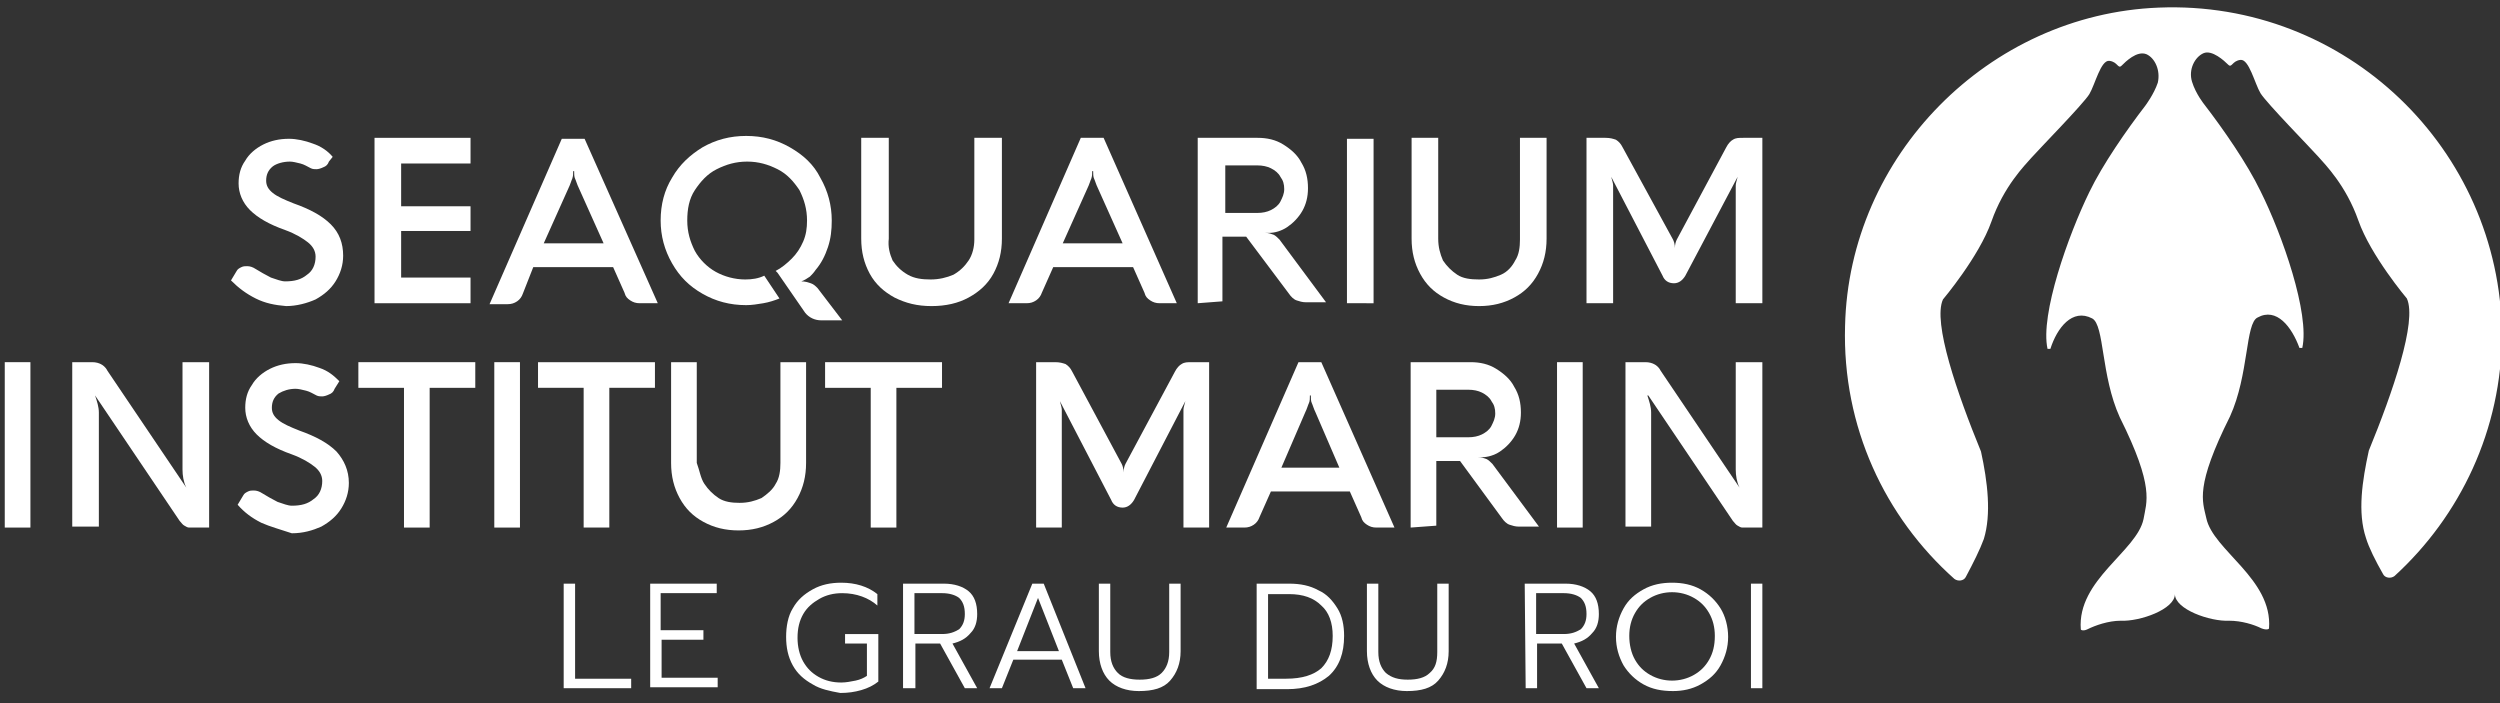 <?xml version="1.0" encoding="utf-8"?>
<!-- Generator: Adobe Illustrator 27.1.0, SVG Export Plug-In . SVG Version: 6.00 Build 0)  -->
<svg version="1.1" id="Calque_1" xmlns="http://www.w3.org/2000/svg" xmlns:xlink="http://www.w3.org/1999/xlink" x="0px" y="0px"
	 viewBox="0 0 263 74" style="enable-background:new 0 0 263 74;" xml:space="preserve">
<rect x="0" y="0" width="263" height="74" fill="#333333" stroke="none"/>
<style type="text/css">
	.st0{fill:#FFFFFF;}
</style>
<g id="_x30_4_x5F_SEAQUARIUM_x5F_INSTITUT_x5F_MARIN-GRAU_x5F_DU_x5F_ROI-HORIZONTAL_x5F_BLEU_x5F_2_x5F_CMJN">
	<g>
		<g>
			<path class="st0" d="M227.1,0.8c-17.9,0.7-32.6,15.6-33,33.5c-0.3,10.6,4.2,20.1,11.5,26.6c0.4,0.3,1,0.2,1.2-0.2
				c0.8-1.5,1.5-2.9,1.9-4c0.8-2.6,0.4-6-0.3-9.2c-2.5-6.1-5.1-13.6-4-16c0,0,3.8-4.5,5.1-8.2c1.3-3.7,3.5-5.9,4.2-6.7
				c0.7-0.8,5.5-5.7,6.1-6.7c0.6-1,1.2-3.6,2.1-3.5c0.9,0.1,0.9,0.9,1.3,0.5s1.6-1.6,2.6-1.2c0.9,0.4,1.5,1.7,1.2,3
				c-0.4,1.2-1.3,2.4-1.3,2.4s0,0,0,0c-2,2.6-4.5,6.2-5.9,9.1c-2.2,4.5-5.2,12.9-4.4,16.5c0.2,0,0.2,0,0.3,0
				c0.7-2.2,2.3-4.3,4.4-3.2c1.3,0.7,0.9,6,2.9,10.4c3.7,7.4,2.8,8.9,2.5,10.7c-0.7,3.4-7,6.4-6.6,11.6c0,0.1,0.3,0.2,0.7,0
				c0.8-0.4,2.2-0.9,3.5-0.9c2,0.1,5.7-1.2,5.7-2.8l0,0l0,0c0,1.6,3.7,2.9,5.7,2.8c1.3,0,2.6,0.4,3.4,0.8c0.5,0.2,0.8,0.1,0.8,0
				c0.4-5.2-5.9-8.2-6.6-11.6c-0.4-1.8-1.2-3.3,2.5-10.7c2-4.4,1.6-9.8,2.9-10.4c2-1.1,3.6,1,4.4,3.2c0.2,0,0.2,0,0.3,0
				c0.8-3.6-2.1-11.9-4.4-16.5c-1.4-2.9-3.9-6.5-5.9-9.1c0,0,0,0,0,0s-0.9-1.1-1.3-2.4s0.3-2.6,1.2-3c0.9-0.4,2.2,0.8,2.6,1.2
				c0.4,0.4,0.4-0.4,1.3-0.5c0.9-0.1,1.5,2.5,2.1,3.5c0.6,1,5.4,5.9,6.1,6.7c0.7,0.8,2.9,3,4.2,6.7c1.3,3.7,5.1,8.2,5.1,8.2
				c1.1,2.4-1.5,9.9-4,16c-0.7,3.2-1.2,6.5-0.3,9.2c0.3,1,1,2.4,1.8,3.8c0.2,0.4,0.8,0.5,1.2,0.2c6.9-6.3,11.3-15.4,11.3-25.5
				C263,15.7,246.8,0,227.1,0.8z"/>
			<g>
				<g>
					<g>
						<path class="st0" d="M0.5,55.5V38.1h2.7v17.4H0.5z"/>
						<path class="st0" d="M22,38.1v17.4h-2.1c-0.2,0-0.3-0.1-0.5-0.2c-0.2-0.1-0.3-0.3-0.5-0.5l-8.9-13.2H10
							c0.2,0.6,0.4,1.2,0.4,1.8l0,12H7.6V38.1h2.1c0.4,0,0.7,0.1,0.9,0.2c0.2,0.1,0.5,0.3,0.7,0.7l8.3,12.3h0
							c-0.3-0.6-0.4-1.3-0.4-1.9V38.1L22,38.1L22,38.1z"/>
						<path class="st0" d="M27.5,55c-1-0.5-1.8-1.1-2.5-1.9l0.6-1c0.1-0.2,0.3-0.3,0.5-0.4c0.2-0.1,0.4-0.1,0.6-0.1
							c0.3,0,0.6,0.1,0.9,0.3c0.5,0.3,1,0.6,1.6,0.9c0.6,0.2,1.1,0.4,1.5,0.4c1,0,1.7-0.2,2.3-0.7c0.6-0.4,0.9-1.1,0.9-1.9
							c0-0.6-0.3-1.1-0.8-1.5c-0.5-0.4-1.3-0.9-2.4-1.3c-1.7-0.6-2.9-1.3-3.7-2.1c-0.8-0.8-1.2-1.8-1.2-2.8c0-0.9,0.2-1.7,0.7-2.4
							c0.4-0.7,1.1-1.3,1.9-1.7c0.8-0.4,1.7-0.6,2.7-0.6c0.8,0,1.7,0.2,2.5,0.5c0.9,0.3,1.5,0.8,2.1,1.4l-0.5,0.8
							c-0.1,0.3-0.3,0.5-0.6,0.6c-0.2,0.1-0.5,0.2-0.7,0.2c-0.2,0-0.4,0-0.6-0.1c-0.4-0.2-0.7-0.4-1.1-0.5c-0.4-0.1-0.8-0.2-1.1-0.2
							c-0.7,0-1.3,0.2-1.8,0.5c-0.5,0.4-0.7,0.9-0.7,1.5c0,0.5,0.2,0.9,0.7,1.3c0.5,0.4,1.2,0.7,2.2,1.1c1.7,0.6,3,1.3,3.9,2.2
							c0.8,0.9,1.3,2,1.3,3.3c0,1-0.3,1.9-0.8,2.7c-0.5,0.8-1.2,1.4-2.1,1.9c-0.9,0.4-1.9,0.7-3.1,0.7C29.5,55.7,28.4,55.4,27.5,55z
							"/>
						<path class="st0" d="M37.7,38.1h12.3v2.7h-4.8v14.7h-2.7V40.8h-4.8L37.7,38.1L37.7,38.1z"/>
					</g>
					<path class="st0" d="M52,55.5V38.1h2.7v17.4H52z"/>
					<path class="st0" d="M56.6,38.1h12.3v2.7h-4.8v14.7h-2.7V40.8h-4.8V38.1z"/>
					<path class="st0" d="M74.1,50.9c0.4,0.6,0.9,1.1,1.5,1.5c0.6,0.4,1.4,0.5,2.2,0.5c0.9,0,1.6-0.2,2.3-0.5
						c0.6-0.4,1.2-0.9,1.5-1.5c0.4-0.6,0.5-1.4,0.5-2.2V38.1h2.7v10.6c0,1.4-0.3,2.6-0.9,3.7c-0.6,1.1-1.4,1.9-2.5,2.5
						c-1.1,0.6-2.3,0.9-3.7,0.9c-1.4,0-2.6-0.3-3.7-0.9c-1.1-0.6-1.9-1.4-2.5-2.5c-0.6-1.1-0.9-2.3-0.9-3.7V38.1h2.7v10.6
						C73.6,49.5,73.7,50.3,74.1,50.9z"/>
					<path class="st0" d="M86.8,38.1h12.3v2.7h-4.8v14.7h-2.7V40.8h-4.8V38.1z"/>
					<path class="st0" d="M127.2,38.1v17.4h-2.7V43.1c0-0.2,0.1-0.5,0.2-0.9h0l-5.4,10.4c-0.3,0.5-0.7,0.8-1.2,0.8
						c-0.6,0-1-0.3-1.2-0.8l-5.4-10.4h0c0.1,0.4,0.2,0.7,0.2,0.9v12.4h-2.7V38.1h2c0.5,0,0.8,0.1,1.1,0.2c0.3,0.2,0.5,0.4,0.7,0.8
						l5.2,9.7c0.1,0.2,0.2,0.5,0.2,0.9h0c0-0.4,0.1-0.7,0.2-0.9l5.2-9.7c0.2-0.4,0.5-0.7,0.7-0.8c0.3-0.2,0.6-0.2,1.1-0.2H127.2z"/>
					<path class="st0" d="M146.7,55.5h-1.9c-0.4,0-0.7-0.1-1-0.3c-0.3-0.2-0.5-0.4-0.6-0.8l-1.2-2.7h-8.3l-1.2,2.7
						c-0.1,0.3-0.3,0.6-0.6,0.8c-0.3,0.2-0.6,0.3-1,0.3h-1.9l7.6-17.4h2.4L146.7,55.5z M140.9,49.2l-2.5-5.8c-0.2-0.4-0.3-0.8-0.4-1
						c-0.1-0.2-0.1-0.5-0.1-0.8h-0.1c0,0.3,0,0.6-0.1,0.8c-0.1,0.2-0.2,0.6-0.4,1l-2.5,5.8H140.9z"/>
					<path class="st0" d="M148.4,55.5V38.1h6.3c1,0,1.9,0.2,2.7,0.7c0.8,0.5,1.5,1.1,1.9,1.9c0.5,0.8,0.7,1.7,0.7,2.7
						c0,0.9-0.2,1.7-0.6,2.4c-0.4,0.7-1,1.3-1.6,1.7c-0.6,0.4-1.3,0.6-1.9,0.6l-0.4,0v0c0.4,0,0.6,0.1,0.9,0.2
						c0.2,0.1,0.4,0.3,0.6,0.5l4.9,6.6h-2.1c-0.4,0-0.7-0.1-1-0.2c-0.3-0.1-0.6-0.4-0.8-0.7l-4.4-6h-2.5v6.8L148.4,55.5L148.4,55.5z
						 M151.1,46h3.4c0.5,0,1-0.1,1.4-0.3c0.4-0.2,0.8-0.5,1-0.9c0.2-0.4,0.4-0.8,0.4-1.3c0-0.5-0.1-0.9-0.4-1.3
						c-0.2-0.4-0.6-0.7-1-0.9s-0.9-0.3-1.4-0.3h-3.4V46z"/>
					<path class="st0" d="M163.8,55.5V38.1h2.7v17.4H163.8z"/>
					<path class="st0" d="M185.4,38.1v17.4h-2.1c-0.2,0-0.3-0.1-0.5-0.2c-0.2-0.1-0.3-0.3-0.5-0.5l-8.9-13.2h-0.1
						c0.2,0.6,0.4,1.2,0.4,1.8l0,12h-2.7V38.1h2.1c0.4,0,0.7,0.1,0.9,0.2c0.2,0.1,0.5,0.3,0.7,0.7l8.3,12.3h0
						c-0.3-0.6-0.4-1.3-0.4-1.9V38.1L185.4,38.1L185.4,38.1z"/>
				</g>
				<g>
					<path class="st0" d="M26.9,31.4c-1-0.5-1.8-1.1-2.6-1.9l0.6-1c0.1-0.2,0.3-0.3,0.5-0.4c0.2-0.1,0.4-0.1,0.6-0.1
						c0.3,0,0.6,0.1,0.9,0.3c0.5,0.3,1,0.6,1.6,0.9c0.6,0.2,1.1,0.4,1.5,0.4c1,0,1.7-0.2,2.3-0.7c0.6-0.4,0.9-1.1,0.9-1.9
						c0-0.6-0.3-1.1-0.8-1.5c-0.5-0.4-1.3-0.9-2.4-1.3c-1.7-0.6-2.9-1.3-3.7-2.1c-0.8-0.8-1.2-1.8-1.2-2.8c0-0.9,0.2-1.7,0.7-2.4
						c0.4-0.7,1.1-1.3,1.9-1.7c0.8-0.4,1.7-0.6,2.7-0.6c0.8,0,1.7,0.2,2.5,0.5c0.9,0.3,1.6,0.8,2.1,1.4L34.6,17
						c-0.1,0.3-0.3,0.5-0.6,0.6c-0.2,0.1-0.5,0.2-0.7,0.2c-0.2,0-0.4,0-0.6-0.1c-0.4-0.2-0.7-0.4-1.1-0.5c-0.4-0.1-0.8-0.2-1.1-0.2
						c-0.7,0-1.4,0.2-1.8,0.5C28.2,17.9,28,18.4,28,19c0,0.5,0.2,0.9,0.7,1.3c0.5,0.4,1.2,0.7,2.2,1.1c1.7,0.6,3,1.3,3.9,2.2
						c0.9,0.9,1.3,2,1.3,3.3c0,1-0.3,1.9-0.8,2.7c-0.5,0.8-1.2,1.4-2.1,1.9c-0.9,0.4-2,0.7-3.1,0.7C28.9,32.1,27.9,31.9,26.9,31.4z"
						/>
					<path class="st0" d="M39.4,31.9V14.5h10.1v2.7h-7.3v4.5h7.3v2.6h-7.3v4.9h7.3v2.7L39.4,31.9L39.4,31.9z"/>
					<path class="st0" d="M69.2,31.9h-1.9c-0.4,0-0.7-0.1-1-0.3c-0.3-0.2-0.5-0.4-0.6-0.8l-1.2-2.7h-8.4L55,30.9
						c-0.1,0.3-0.3,0.6-0.6,0.8c-0.3,0.2-0.6,0.3-1,0.3h-1.9l7.6-17.4h2.4L69.2,31.9z M63.5,25.6l-2.6-5.8c-0.2-0.4-0.3-0.8-0.4-1
						c-0.1-0.2-0.1-0.5-0.1-0.8h-0.1c0,0.3,0,0.5-0.1,0.8c-0.1,0.2-0.2,0.6-0.4,1l-2.6,5.8H63.5z"/>
					<path class="st0" d="M88.6,33.7h-2.2c-0.7,0-1.3-0.3-1.7-0.8l-2.9-4.2l-0.2-0.2c0.6-0.3,1.2-0.8,1.7-1.3
						c0.5-0.5,0.9-1.1,1.2-1.8c0.3-0.7,0.4-1.4,0.4-2.2c0-1.2-0.3-2.2-0.8-3.2c-0.6-0.9-1.3-1.7-2.3-2.2c-1-0.5-2-0.8-3.2-0.8
						s-2.2,0.3-3.2,0.8c-1,0.5-1.7,1.3-2.3,2.2c-0.6,0.9-0.8,2-0.8,3.2c0,1.2,0.3,2.2,0.8,3.2c0.5,0.9,1.3,1.7,2.2,2.2
						s2,0.8,3.1,0.8c0.7,0,1.4-0.1,2-0.4l1.6,2.4c-0.5,0.2-1.1,0.4-1.7,0.5c-0.6,0.1-1.2,0.2-1.8,0.2c-1.7,0-3.2-0.4-4.6-1.2
						c-1.4-0.8-2.4-1.8-3.2-3.2c-0.8-1.4-1.2-2.9-1.2-4.5c0-1.7,0.4-3.2,1.2-4.5c0.8-1.4,1.9-2.4,3.2-3.2c1.4-0.8,2.9-1.2,4.6-1.2
						c1.7,0,3.2,0.4,4.6,1.2c1.4,0.8,2.5,1.8,3.2,3.2c0.8,1.4,1.2,2.9,1.2,4.5c0,1-0.1,1.9-0.4,2.8c-0.3,0.9-0.7,1.7-1.3,2.4
						c-0.2,0.3-0.4,0.5-0.6,0.7c-0.3,0.2-0.6,0.4-0.9,0.5c0.4,0,0.7,0.1,1,0.2c0.3,0.1,0.5,0.3,0.7,0.5L88.6,33.7z"/>
					<path class="st0" d="M93.9,27.4c0.4,0.6,0.9,1.1,1.6,1.5c0.7,0.4,1.5,0.5,2.4,0.5c0.9,0,1.7-0.2,2.4-0.5
						c0.7-0.4,1.2-0.9,1.6-1.5c0.4-0.6,0.6-1.4,0.6-2.2V14.5h2.9v10.6c0,1.4-0.3,2.6-0.9,3.7c-0.6,1.1-1.5,1.9-2.6,2.5
						c-1.1,0.6-2.4,0.9-3.9,0.9c-1.5,0-2.7-0.3-3.9-0.9c-1.1-0.6-2-1.4-2.6-2.5c-0.6-1.1-0.9-2.3-0.9-3.7V14.5h2.9v10.6
						C93.4,26,93.6,26.7,93.9,27.4z"/>
					<path class="st0" d="M123.8,31.9H122c-0.4,0-0.7-0.1-1-0.3c-0.3-0.2-0.5-0.4-0.6-0.8l-1.2-2.7h-8.4l-1.2,2.7
						c-0.1,0.3-0.3,0.6-0.6,0.8c-0.3,0.2-0.6,0.3-1,0.3h-1.9l7.6-17.4h2.4L123.8,31.9z M118.1,25.6l-2.6-5.8c-0.2-0.4-0.3-0.8-0.4-1
						c-0.1-0.2-0.1-0.5-0.1-0.8h-0.1c0,0.3,0,0.5-0.1,0.8c-0.1,0.2-0.2,0.6-0.4,1l-2.6,5.8H118.1z"/>
					<path class="st0" d="M126,31.9V14.5h6.3c1,0,1.9,0.2,2.7,0.7c0.8,0.5,1.5,1.1,1.9,1.9c0.5,0.8,0.7,1.7,0.7,2.7
						c0,0.9-0.2,1.7-0.6,2.4c-0.4,0.7-1,1.3-1.6,1.7c-0.6,0.4-1.3,0.6-1.9,0.6l-0.4,0v0c0.4,0,0.6,0.1,0.9,0.2
						c0.2,0.1,0.4,0.3,0.6,0.5l4.9,6.6h-2.1c-0.4,0-0.7-0.1-1-0.2c-0.3-0.1-0.6-0.4-0.8-0.7l-4.5-6h-2.5v6.8L126,31.9L126,31.9z
						 M128.8,22.4h3.5c0.5,0,1-0.1,1.4-0.3c0.4-0.2,0.8-0.5,1-0.9c0.2-0.4,0.4-0.8,0.4-1.3c0-0.5-0.1-0.9-0.4-1.3
						c-0.2-0.4-0.6-0.7-1-0.9c-0.4-0.2-0.9-0.3-1.4-0.3h-3.4V22.4z"/>
					<path class="st0" d="M141.7,31.9V14.6h2.8v17.3H141.7z"/>
					<path class="st0" d="M151.8,27.4c0.4,0.6,0.9,1.1,1.5,1.5c0.6,0.4,1.4,0.5,2.3,0.5c0.9,0,1.6-0.2,2.3-0.5s1.2-0.9,1.5-1.5
						c0.4-0.6,0.5-1.4,0.5-2.2V14.5h2.8v10.6c0,1.4-0.3,2.6-0.9,3.7c-0.6,1.1-1.4,1.9-2.5,2.5c-1.1,0.6-2.3,0.9-3.7,0.9
						c-1.4,0-2.6-0.3-3.7-0.9c-1.1-0.6-1.9-1.4-2.5-2.5c-0.6-1.1-0.9-2.3-0.9-3.7V14.5h2.8v10.6C151.3,26,151.5,26.7,151.8,27.4z"/>
					<path class="st0" d="M185.4,14.5v17.4h-2.8V19.5c0-0.2,0.1-0.5,0.2-0.9h0L177.3,29c-0.3,0.5-0.7,0.8-1.2,0.8
						c-0.6,0-1-0.3-1.2-0.8l-5.4-10.4h0c0.1,0.4,0.2,0.7,0.2,0.9v12.4h-2.8V14.5h2c0.5,0,0.8,0.1,1.1,0.2c0.3,0.2,0.5,0.4,0.7,0.8
						l5.3,9.7c0.1,0.2,0.2,0.5,0.2,0.9h0c0-0.4,0.1-0.7,0.2-0.9l5.2-9.7c0.2-0.4,0.5-0.7,0.7-0.8c0.3-0.2,0.6-0.2,1.1-0.2
						L185.4,14.5L185.4,14.5z"/>
				</g>
			</g>
		</g>
		<g>
			<g>
				<g>
					<path class="st0" d="M59.3,61.4h1.2v10h5.9v1h-7.1V61.4z"/>
					<path class="st0" d="M68.3,61.4h7.1v1h-5.9v3.9H74v1h-4.4v4h5.9v1h-7.1V61.4z"/>
					<path class="st0" d="M85.5,72c-0.9-0.5-1.6-1.1-2.1-2c-0.5-0.9-0.7-1.9-0.7-3c0-1.1,0.2-2.2,0.7-3c0.5-0.9,1.2-1.5,2.1-2
						c0.9-0.5,1.9-0.7,3-0.7c1.5,0,2.8,0.4,3.8,1.2v1.2c-0.9-0.8-2.2-1.3-3.7-1.3c-0.9,0-1.7,0.2-2.4,0.6c-0.7,0.4-1.3,0.9-1.7,1.6
						c-0.4,0.7-0.6,1.5-0.6,2.5c0,0.9,0.2,1.8,0.6,2.5c0.4,0.7,0.9,1.2,1.6,1.6c0.7,0.4,1.5,0.6,2.4,0.6c0.5,0,1-0.1,1.5-0.2
						c0.5-0.1,0.9-0.3,1.2-0.5v-3.4h-2.3v-1h3.5v5c-0.5,0.4-1.1,0.7-1.8,0.9c-0.7,0.2-1.4,0.3-2.2,0.3C87.3,72.7,86.3,72.5,85.5,72z
						"/>
					<path class="st0" d="M95,61.4h4.3c1.1,0,2,0.3,2.6,0.8c0.6,0.5,0.9,1.3,0.9,2.4c0,0.8-0.2,1.5-0.7,2c-0.5,0.6-1.1,0.9-1.9,1.1
						l2.6,4.7h-1.3l-2.6-4.7h-2.6v4.7H95L95,61.4L95,61.4z M99.1,66.7c0.8,0,1.3-0.2,1.8-0.5c0.4-0.4,0.6-0.9,0.6-1.6
						c0-0.8-0.2-1.3-0.6-1.7c-0.4-0.3-1-0.5-1.8-0.5h-2.9v4.3L99.1,66.7L99.1,66.7z"/>
					<path class="st0" d="M108.6,61.4h1.2l4.4,11h-1.3l-1.2-3h-5.1l-1.2,3h-1.3L108.6,61.4z M111.4,68.5l-2.2-5.6l-2.2,5.6H111.4z"
						/>
					<path class="st0" d="M116.7,71.6c-0.7-0.7-1.1-1.8-1.1-3.1v-7.1h1.2v7.2c0,1,0.3,1.7,0.8,2.2s1.3,0.7,2.3,0.7
						c1,0,1.8-0.2,2.3-0.7s0.8-1.2,0.8-2.2v-7.2h1.2v7.1c0,1.3-0.4,2.3-1.1,3.1s-1.8,1.1-3.3,1.1C118.5,72.7,117.4,72.3,116.7,71.6z
						"/>
					<path class="st0" d="M132.2,61.4h3.4c1.2,0,2.2,0.2,3.1,0.7c0.9,0.4,1.5,1.1,2,1.9c0.5,0.8,0.7,1.8,0.7,2.9
						c0,1.8-0.5,3.2-1.6,4.2c-1.1,0.9-2.5,1.4-4.4,1.4h-3.2L132.2,61.4L132.2,61.4z M135.3,71.4c1.7,0,2.9-0.4,3.7-1.1
						c0.8-0.8,1.2-1.9,1.2-3.4c0-1.4-0.4-2.5-1.2-3.2c-0.8-0.8-1.9-1.2-3.4-1.2h-2.2v8.9L135.3,71.4L135.3,71.4z"/>
					<path class="st0" d="M144.9,71.6c-0.7-0.7-1.1-1.8-1.1-3.1v-7.1h1.2v7.2c0,1,0.3,1.7,0.8,2.2c0.6,0.5,1.3,0.7,2.3,0.7
						s1.8-0.2,2.3-0.7c0.6-0.5,0.8-1.2,0.8-2.2v-7.2h1.2v7.1c0,1.3-0.4,2.3-1.1,3.1s-1.8,1.1-3.3,1.1
						C146.7,72.7,145.6,72.3,144.9,71.6z"/>
					<path class="st0" d="M160.4,61.4h4.3c1.1,0,2,0.3,2.6,0.8c0.6,0.5,0.9,1.3,0.9,2.4c0,0.8-0.2,1.5-0.7,2
						c-0.5,0.6-1.1,0.9-1.9,1.1l2.6,4.7h-1.3l-2.6-4.7h-2.6v4.7h-1.2L160.4,61.4L160.4,61.4z M164.5,66.7c0.8,0,1.3-0.2,1.8-0.5
						c0.4-0.4,0.6-0.9,0.6-1.6c0-0.8-0.2-1.3-0.6-1.7c-0.4-0.3-1-0.5-1.8-0.5h-2.9v4.3L164.5,66.7L164.5,66.7z"/>
					<path class="st0" d="M172.9,72c-0.9-0.5-1.6-1.2-2.1-2c-0.5-0.9-0.8-1.9-0.8-3c0-1.1,0.3-2.1,0.8-3c0.5-0.9,1.2-1.5,2.1-2
						c0.9-0.5,1.9-0.7,3-0.7c1.1,0,2.1,0.2,3,0.7c0.9,0.5,1.6,1.2,2.1,2s0.8,1.9,0.8,3c0,1.1-0.3,2.1-0.8,3c-0.5,0.9-1.2,1.5-2.1,2
						c-0.9,0.5-1.9,0.7-2.9,0.7C174.8,72.7,173.8,72.5,172.9,72z M178.2,71c0.7-0.4,1.2-0.9,1.6-1.6c0.4-0.7,0.6-1.5,0.6-2.5
						c0-0.9-0.2-1.7-0.6-2.4c-0.4-0.7-0.9-1.2-1.6-1.6c-0.7-0.4-1.5-0.6-2.3-0.6c-0.8,0-1.6,0.2-2.3,0.6s-1.2,0.9-1.6,1.6
						c-0.4,0.7-0.6,1.5-0.6,2.4c0,0.9,0.2,1.8,0.6,2.5c0.4,0.7,0.9,1.2,1.6,1.6c0.7,0.4,1.5,0.6,2.3,0.6
						C176.7,71.6,177.5,71.4,178.2,71z"/>
					<path class="st0" d="M184.2,61.4h1.2v11h-1.2V61.4z"/>
				</g>
			</g>
		</g>
	</g>
</g>
<g id="_x30_4_x5F_SEAQUARIUM_x5F_INSTITUT_x5F_MARIN-GRAU_x5F_DU_x5F_ROI-VERTICAL_x5F_BLEU_x5F_2_x5F_RVB">
</g>
</svg>
